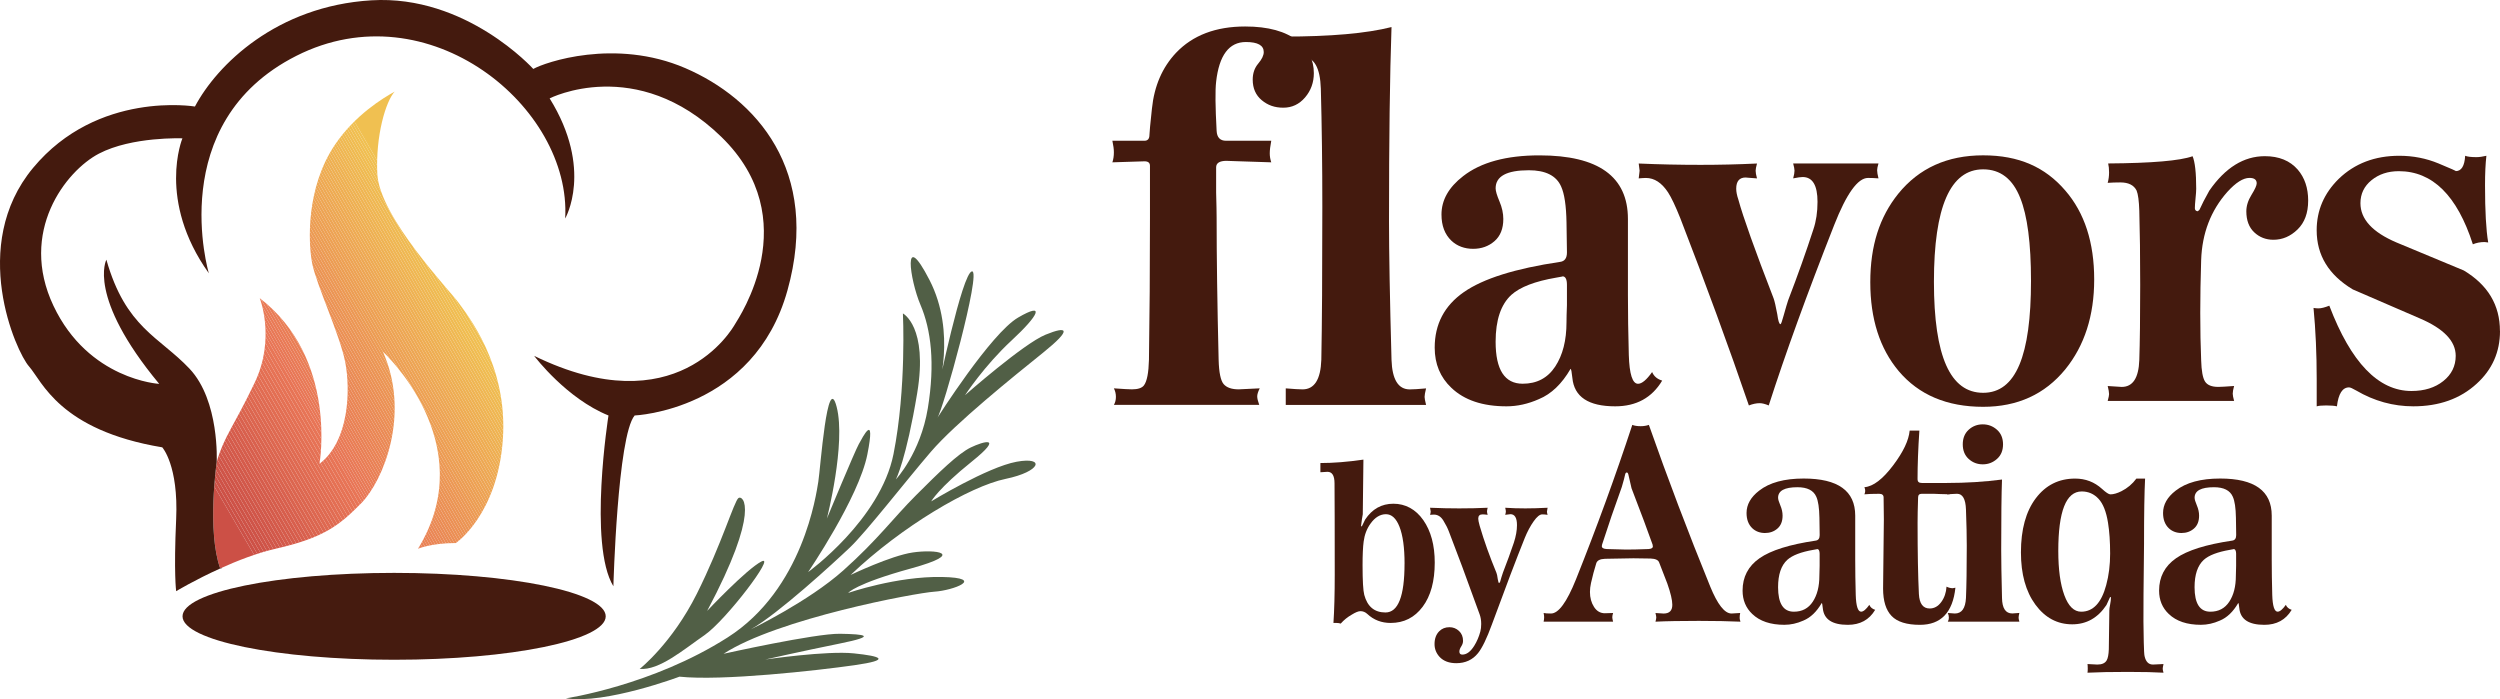 <?xml version="1.0" encoding="UTF-8"?>
<svg id="Layer_2" data-name="Layer 2" xmlns="http://www.w3.org/2000/svg" xmlns:xlink="http://www.w3.org/1999/xlink" viewBox="0 0 969.18 271.07">
  <defs>
    <style>
      .cls-1 {
        fill: none;
      }

      .cls-2 {
        fill: #eeb152;
      }

      .cls-3 {
        fill: #eb8f54;
      }

      .cls-4 {
        fill: #ea8355;
      }

      .cls-5 {
        fill: #f0bf51;
      }

      .cls-6 {
        fill: #e67255;
      }

      .cls-7 {
        fill: #ea8a55;
      }

      .cls-8 {
        fill: #eda653;
      }

      .cls-9 {
        fill: #db644e;
      }

      .cls-10 {
        fill: #eda453;
      }

      .cls-11 {
        fill: #ea8755;
      }

      .cls-12 {
        fill: #d65d4c;
      }

      .cls-13 {
        fill: #eda053;
      }

      .cls-14 {
        fill: #ec9854;
      }

      .cls-15 {
        fill: #efb652;
      }

      .cls-16 {
        fill: #d3594a;
      }

      .cls-17 {
        fill: #ec9e53;
      }

      .cls-18 {
        fill: #df6a51;
      }

      .cls-19 {
        fill: #d15649;
      }

      .cls-20 {
        fill: #e87656;
      }

      .cls-21 {
        fill: #efb852;
      }

      .cls-22 {
        fill: #eda753;
      }

      .cls-23 {
        fill: #d55b4b;
      }

      .cls-24 {
        fill: #e87756;
      }

      .cls-25 {
        fill: #e97e55;
      }

      .cls-26 {
        fill: #efb452;
      }

      .cls-27 {
        fill: #eda153;
      }

      .cls-28 {
        fill: #ec9f53;
      }

      .cls-29 {
        fill: #f0c051;
      }

      .cls-30 {
        fill: #eda253;
      }

      .cls-31 {
        fill: #eeb252;
      }

      .cls-32 {
        fill: #ea8c54;
      }

      .cls-33 {
        fill: #e98255;
      }

      .cls-34 {
        fill: #e36f53;
      }

      .cls-35 {
        fill: #eeaf52;
      }

      .cls-36 {
        fill: #ec9954;
      }

      .cls-37 {
        fill: #441a0e;
      }

      .cls-38 {
        fill: #e16c52;
      }

      .cls-39 {
        fill: #eda853;
      }

      .cls-40 {
        fill: #d8604d;
      }

      .cls-41 {
        fill: #eeab52;
      }

      .cls-42 {
        fill: #ea8b55;
      }

      .cls-43 {
        fill: #eeb052;
      }

      .cls-44 {
        fill: #e98055;
      }

      .cls-45 {
        fill: #dc654f;
      }

      .cls-46 {
        fill: #cc5046;
      }

      .cls-47 {
        fill: #eb9254;
      }

      .cls-48 {
        fill: #e87556;
      }

      .cls-49 {
        fill: #e67355;
      }

      .cls-50 {
        fill: #efbb51;
      }

      .cls-51 {
        fill: #f0be51;
      }

      .cls-52 {
        fill: #ec9754;
      }

      .cls-53 {
        fill: #cf5448;
      }

      .cls-54 {
        fill: #eb9554;
      }

      .cls-55 {
        fill: #e26d52;
      }

      .cls-56 {
        fill: #ea8955;
      }

      .cls-57 {
        fill: #d15749;
      }

      .cls-58 {
        fill: #d05548;
      }

      .cls-59 {
        fill: #e97b56;
      }

      .cls-60 {
        fill: #efb352;
      }

      .cls-61 {
        fill: #d9614e;
      }

      .cls-62 {
        fill: #ea8655;
      }

      .cls-63 {
        fill: #dd6750;
      }

      .cls-64 {
        fill: #eea953;
      }

      .cls-65 {
        fill: #ea8555;
      }

      .cls-66 {
        fill: #d45a4a;
      }

      .cls-67 {
        fill: #eeae52;
      }

      .cls-68 {
        fill: #f0bc51;
      }

      .cls-69 {
        fill: #515f46;
      }

      .cls-70 {
        fill: #d75e4c;
      }

      .cls-71 {
        fill: #e97a56;
      }

      .cls-72 {
        fill: #ec9c53;
      }

      .cls-73 {
        fill: #efb552;
      }

      .cls-74 {
        fill: #f0bd51;
      }

      .cls-75 {
        fill: #ec9b53;
      }

      .cls-76 {
        fill: #ec9d53;
      }

      .cls-77 {
        fill: #e97f55;
      }

      .cls-78 {
        fill: #e36e53;
      }

      .cls-79 {
        fill: #dc664f;
      }

      .cls-80 {
        fill: #e57154;
      }

      .cls-81 {
        fill: #efba51;
      }

      .cls-82 {
        fill: #efb951;
      }

      .cls-83 {
        fill: #eead52;
      }

      .cls-84 {
        fill: #eb8e54;
      }

      .cls-85 {
        fill: #df6951;
      }

      .cls-86 {
        fill: #eb9354;
      }

      .cls-87 {
        fill: #e47054;
      }

      .cls-88 {
        fill: #eb9054;
      }

      .cls-89 {
        fill: #451b0f;
      }

      .cls-90 {
        fill: #e97c56;
      }

      .cls-91 {
        fill: #eb9154;
      }

      .cls-92 {
        fill: #e06b52;
      }

      .cls-93 {
        fill: #e77456;
      }

      .cls-94 {
        fill: #d2584a;
      }

      .cls-95 {
        fill: #da634e;
      }

      .cls-96 {
        fill: #eb9454;
      }

      .cls-97 {
        fill: #ce5347;
      }

      .cls-98 {
        fill: #ce5247;
      }

      .cls-99 {
        fill: #d55c4b;
      }

      .cls-100 {
        fill: #eda353;
      }

      .cls-101 {
        fill: #e87856;
      }

      .cls-102 {
        fill: #ea8855;
      }

      .cls-103 {
        fill: #ea8455;
      }

      .cls-104 {
        fill: #de6850;
      }

      .cls-105 {
        fill: #efb752;
      }

      .cls-106 {
        fill: #cd5146;
      }

      .cls-107 {
        fill: #e98155;
      }

      .cls-108 {
        fill: #eb8d54;
      }

      .cls-109 {
        clip-path: url(#clippath);
      }

      .cls-110 {
        fill: #eda553;
      }

      .cls-111 {
        fill: #d85f4d;
      }

      .cls-112 {
        fill: #ec9654;
      }

      .cls-113 {
        fill: #eeaa52;
      }

      .cls-114 {
        fill: #e97d55;
      }

      .cls-115 {
        fill: #e87956;
      }

      .cls-116 {
        fill: #eeac52;
      }
    </style>
    <clipPath id="clippath">
      <path class="cls-1" d="M194.93,170.5c-2.12,29.2-18.21,40.02-18.21,40.02-9.26,0-14.36,2.08-14.67,2.21,25.11-40.92-13.61-76.39-13.61-76.39,10.72,24.04.32,49.85-8.44,58.79-8.77,8.93-15,13.46-33.06,17.58-7.29,1.66-14.98,4.67-21.57,7.66-5.19-14.49-1.36-41.32-1.36-41.32,2.94-10.04,6.54-13.56,14.73-30.71,8.18-17.15,1.95-32.75,1.95-32.75,30.41,23.39,23.16,64.22,23.16,64.22,11.65-8.88,12.02-28.85,9.99-39.39-2.04-10.55-11.24-30.17-12.82-38.32-1.58-8.15-2.37-29.2,8.68-45.77,7.86-11.78,18.91-18.37,23.31-20.82-3.48,3.79-7.43,17.12-6.74,31.87.79,16.83,28.56,45.77,31.52,50,2.96,4.23,19.26,23.92,17.14,53.12Z"/>
    </clipPath>
  </defs>
  <g id="Layer_0_Image" data-name="Layer 0 Image">
    <g>
      <g>
        <g class="cls-109">
          <polygon class="cls-46" points="80.18 183.6 101.6 220.37 80.18 220.37 80.18 183.6"/>
          <polygon class="cls-46" points="80.18 181.11 103.06 220.37 101.6 220.37 80.18 183.6 80.18 181.11"/>
          <polygon class="cls-106" points="80.18 178.62 104.51 220.37 103.06 220.37 80.18 181.11 80.18 178.62"/>
          <polygon class="cls-98" points="80.18 176.13 105.96 220.37 104.51 220.37 80.18 178.62 80.18 176.13"/>
          <polygon class="cls-97" points="80.18 173.64 107.41 220.37 105.96 220.37 80.18 176.13 80.18 173.64"/>
          <polygon class="cls-53" points="80.18 171.14 108.86 220.37 107.41 220.37 80.18 173.64 80.18 171.14"/>
          <polygon class="cls-58" points="80.18 168.65 110.31 220.37 108.86 220.37 80.18 171.14 80.18 168.65"/>
          <polygon class="cls-19" points="80.18 166.16 111.77 220.37 110.31 220.37 80.18 168.65 80.18 166.16"/>
          <polygon class="cls-57" points="80.18 163.67 113.22 220.37 111.77 220.37 80.18 166.16 80.18 163.67"/>
          <polygon class="cls-94" points="80.18 161.18 114.67 220.37 113.22 220.37 80.18 163.67 80.18 161.18"/>
          <polygon class="cls-16" points="80.18 158.69 116.12 220.37 114.67 220.37 80.18 161.18 80.18 158.69"/>
          <polygon class="cls-66" points="80.18 156.19 117.57 220.37 116.12 220.37 80.18 158.69 80.18 156.19"/>
          <polygon class="cls-23" points="80.18 153.7 119.03 220.37 117.57 220.37 80.18 156.19 80.18 153.7"/>
          <polygon class="cls-99" points="80.18 151.21 120.48 220.37 119.03 220.37 80.18 153.7 80.18 151.21"/>
          <polygon class="cls-12" points="80.18 148.72 121.93 220.37 120.48 220.37 80.18 151.21 80.18 148.72"/>
          <polygon class="cls-70" points="80.18 146.23 123.38 220.37 121.93 220.37 80.18 148.72 80.18 146.23"/>
          <polygon class="cls-111" points="80.18 143.73 124.83 220.37 123.38 220.37 80.18 146.23 80.18 143.73"/>
          <polygon class="cls-40" points="80.18 141.24 126.28 220.37 124.83 220.37 80.18 143.73 80.18 141.24"/>
          <polygon class="cls-61" points="80.18 138.75 127.74 220.37 126.28 220.37 80.18 141.24 80.18 138.75"/>
          <polygon class="cls-95" points="80.18 136.26 129.19 220.37 127.74 220.37 80.18 138.75 80.18 136.26"/>
          <polygon class="cls-9" points="80.18 133.77 130.64 220.37 129.19 220.37 80.18 136.26 80.18 133.77"/>
          <polygon class="cls-45" points="80.18 131.27 132.09 220.37 130.64 220.37 80.18 133.77 80.18 131.27"/>
          <polygon class="cls-79" points="80.18 128.78 133.54 220.37 132.09 220.37 80.18 131.27 80.18 128.78"/>
          <polygon class="cls-63" points="80.18 126.29 134.99 220.37 133.54 220.37 80.18 128.78 80.18 126.29"/>
          <polygon class="cls-104" points="80.18 123.8 136.45 220.37 134.99 220.37 80.18 126.29 80.18 123.8"/>
          <polygon class="cls-85" points="80.18 121.31 137.9 220.37 136.45 220.37 80.18 123.8 80.18 121.31"/>
          <polygon class="cls-18" points="80.18 118.82 139.35 220.37 137.9 220.37 80.18 121.31 80.18 118.82"/>
          <polygon class="cls-92" points="80.18 116.32 140.8 220.37 139.35 220.37 80.18 118.82 80.18 116.32"/>
          <polygon class="cls-38" points="80.18 113.83 142.25 220.37 140.8 220.37 80.18 116.32 80.18 113.83"/>
          <polygon class="cls-55" points="80.18 111.34 143.7 220.37 142.25 220.37 80.18 113.83 80.18 111.34"/>
          <polygon class="cls-78" points="80.18 108.85 145.16 220.37 143.7 220.37 80.18 111.34 80.18 108.85"/>
          <polygon class="cls-34" points="80.18 106.36 146.61 220.37 145.16 220.37 80.18 108.85 80.18 106.36"/>
          <polygon class="cls-87" points="80.18 103.86 148.06 220.37 146.61 220.37 80.18 106.36 80.18 103.86"/>
          <polygon class="cls-80" points="80.18 101.37 149.51 220.37 148.06 220.37 80.18 103.86 80.18 101.37"/>
          <polygon class="cls-6" points="80.18 98.88 150.96 220.37 149.51 220.37 80.18 101.37 80.18 98.88"/>
          <polygon class="cls-49" points="80.18 96.39 152.42 220.37 150.96 220.37 80.18 98.88 80.18 96.39"/>
          <polygon class="cls-93" points="80.18 93.9 153.87 220.37 152.42 220.37 80.18 96.39 80.18 93.9"/>
          <polygon class="cls-48" points="80.18 91.4 155.32 220.37 153.87 220.37 80.18 93.9 80.18 91.4"/>
          <polygon class="cls-48" points="80.18 89.5 156.43 220.37 155.32 220.37 80.18 91.4 80.18 89.5"/>
          <polygon class="cls-20" points="80.18 87.6 157.53 220.37 156.43 220.37 80.18 89.5 80.18 87.6"/>
          <polygon class="cls-24" points="80.18 85.7 158.64 220.37 157.53 220.37 80.18 87.6 80.18 85.7"/>
          <polygon class="cls-101" points="80.18 83.8 159.75 220.37 158.64 220.37 80.18 85.7 80.18 83.8"/>
          <polygon class="cls-115" points="80.18 81.9 160.85 220.37 159.75 220.37 80.18 83.8 80.18 81.9"/>
          <polygon class="cls-71" points="80.18 80 161.96 220.37 160.85 220.37 80.18 81.9 80.18 80"/>
          <polygon class="cls-59" points="80.18 78.11 163.07 220.37 161.96 220.37 80.18 80 80.18 78.11"/>
          <polygon class="cls-90" points="80.18 76.21 164.08 220.2 163.79 220.37 163.07 220.37 80.18 78.11 80.18 76.21"/>
          <polygon class="cls-114" points="80.18 75.51 80.71 75.21 164.9 219.72 164.08 220.2 80.18 76.21 80.18 75.51"/>
          <rect class="cls-25" x="122.74" y="63.6" width=".96" height="167.25" transform="translate(-57.36 82.04) rotate(-30.22)"/>
          <rect class="cls-77" x="123.57" y="63.12" width=".96" height="167.25" transform="translate(-57.01 82.39) rotate(-30.22)"/>
          <rect class="cls-44" x="124.39" y="62.64" width=".96" height="167.25" transform="translate(-56.65 82.74) rotate(-30.22)"/>
          <rect class="cls-107" x="125.22" y="62.15" width=".96" height="167.25" transform="translate(-56.3 83.09) rotate(-30.22)"/>
          <rect class="cls-33" x="126.05" y="61.67" width=".96" height="167.25" transform="translate(-55.94 83.44) rotate(-30.22)"/>
          <rect class="cls-4" x="126.87" y="61.19" width=".96" height="167.25" transform="translate(-55.59 83.79) rotate(-30.22)"/>
          <rect class="cls-103" x="127.7" y="60.71" width=".96" height="167.25" transform="translate(-55.23 84.15) rotate(-30.22)"/>
          <rect class="cls-65" x="128.53" y="60.23" width=".96" height="167.25" transform="translate(-54.88 84.5) rotate(-30.22)"/>
          <rect class="cls-62" x="129.35" y="59.75" width=".96" height="167.25" transform="translate(-54.52 84.85) rotate(-30.22)"/>
          <rect class="cls-11" x="130.18" y="59.27" width=".96" height="167.25" transform="translate(-54.17 85.2) rotate(-30.22)"/>
          <rect class="cls-102" x="131" y="58.78" width=".96" height="167.25" transform="translate(-53.81 85.55) rotate(-30.22)"/>
          <rect class="cls-56" x="131.83" y="58.3" width=".96" height="167.25" transform="translate(-53.46 85.9) rotate(-30.22)"/>
          <rect class="cls-7" x="132.66" y="57.82" width=".96" height="167.25" transform="translate(-53.1 86.25) rotate(-30.22)"/>
          <rect class="cls-42" x="133.48" y="57.34" width=".96" height="167.25" transform="translate(-52.75 86.6) rotate(-30.22)"/>
          <rect class="cls-32" x="134.31" y="56.86" width=".96" height="167.25" transform="translate(-52.4 86.95) rotate(-30.22)"/>
          <rect class="cls-108" x="135.14" y="56.38" width=".96" height="167.25" transform="translate(-52.04 87.3) rotate(-30.22)"/>
          <rect class="cls-84" x="135.96" y="55.9" width=".96" height="167.25" transform="translate(-51.69 87.65) rotate(-30.22)"/>
          <rect class="cls-3" x="136.79" y="55.41" width=".96" height="167.25" transform="translate(-51.33 88) rotate(-30.22)"/>
          <rect class="cls-88" x="137.62" y="54.93" width=".96" height="167.25" transform="translate(-50.98 88.35) rotate(-30.22)"/>
          <rect class="cls-91" x="138.44" y="54.45" width=".96" height="167.25" transform="translate(-50.62 88.7) rotate(-30.22)"/>
          <rect class="cls-47" x="139.27" y="53.97" width=".96" height="167.25" transform="translate(-50.27 89.05) rotate(-30.22)"/>
          <rect class="cls-86" x="140.1" y="53.49" width=".96" height="167.25" transform="translate(-49.91 89.4) rotate(-30.22)"/>
          <rect class="cls-96" x="140.92" y="53.01" width=".96" height="167.25" transform="translate(-49.56 89.75) rotate(-30.22)"/>
          <rect class="cls-54" x="141.75" y="52.53" width=".96" height="167.25" transform="translate(-49.2 90.1) rotate(-30.22)"/>
          <rect class="cls-112" x="142.57" y="52.04" width=".96" height="167.25" transform="translate(-48.85 90.46) rotate(-30.22)"/>
          <rect class="cls-52" x="143.4" y="51.56" width=".96" height="167.25" transform="translate(-48.49 90.81) rotate(-30.22)"/>
          <rect class="cls-14" x="144.23" y="51.08" width=".96" height="167.25" transform="translate(-48.14 91.16) rotate(-30.22)"/>
          <rect class="cls-36" x="145.05" y="50.6" width=".96" height="167.25" transform="translate(-47.78 91.51) rotate(-30.22)"/>
          <rect class="cls-75" x="145.88" y="50.12" width=".96" height="167.25" transform="translate(-47.43 91.86) rotate(-30.22)"/>
          <rect class="cls-72" x="146.71" y="49.64" width=".96" height="167.25" transform="translate(-47.07 92.21) rotate(-30.22)"/>
          <rect class="cls-76" x="147.53" y="49.16" width=".96" height="167.25" transform="translate(-46.72 92.56) rotate(-30.22)"/>
          <rect class="cls-17" x="148.36" y="48.67" width=".96" height="167.25" transform="translate(-46.37 92.91) rotate(-30.22)"/>
          <rect class="cls-28" x="149.19" y="48.19" width=".96" height="167.25" transform="translate(-46.01 93.26) rotate(-30.22)"/>
          <rect class="cls-13" x="150.01" y="47.71" width=".96" height="167.25" transform="translate(-45.66 93.61) rotate(-30.22)"/>
          <rect class="cls-27" x="150.84" y="47.23" width=".96" height="167.25" transform="translate(-45.3 93.96) rotate(-30.22)"/>
          <rect class="cls-30" x="151.66" y="46.75" width=".96" height="167.25" transform="translate(-44.95 94.31) rotate(-30.22)"/>
          <rect class="cls-100" x="152.49" y="46.27" width=".96" height="167.25" transform="translate(-44.59 94.66) rotate(-30.22)"/>
          <rect class="cls-10" x="153.32" y="45.78" width=".96" height="167.25" transform="translate(-44.24 95.01) rotate(-30.22)"/>
          <polygon class="cls-110" points="112.11 56.91 112.94 56.43 197.05 200.81 197.05 200.99 196.31 201.43 112.11 56.91"/>
          <polygon class="cls-8" points="112.94 56.43 113.76 55.95 197.05 198.91 197.05 200.81 112.94 56.43"/>
          <polygon class="cls-22" points="113.76 55.95 114.59 55.47 197.05 197.01 197.05 198.91 113.76 55.95"/>
          <polygon class="cls-39" points="114.59 55.47 115.42 54.99 197.05 195.11 197.05 197.01 114.59 55.47"/>
          <polygon class="cls-64" points="115.42 54.99 116.24 54.51 197.05 193.21 197.05 195.11 115.42 54.99"/>
          <polygon class="cls-113" points="116.24 54.51 117.07 54.02 197.05 191.31 197.05 193.21 116.24 54.51"/>
          <polygon class="cls-41" points="117.07 54.02 117.9 53.54 197.05 189.41 197.05 191.31 117.07 54.02"/>
          <polygon class="cls-116" points="117.9 53.54 118.72 53.06 197.05 187.51 197.05 189.41 117.9 53.54"/>
          <polygon class="cls-83" points="118.72 53.06 119.55 52.58 197.05 185.61 197.05 187.51 118.72 53.06"/>
          <polygon class="cls-67" points="119.55 52.58 120.38 52.1 197.05 183.71 197.05 185.61 119.55 52.58"/>
          <polygon class="cls-35" points="120.38 52.1 121.2 51.62 197.05 181.81 197.05 183.71 120.38 52.1"/>
          <polygon class="cls-43" points="121.2 51.62 122.03 51.14 197.05 179.91 197.05 181.81 121.2 51.62"/>
          <polygon class="cls-2" points="122.03 51.14 122.86 50.65 197.05 178.01 197.05 179.91 122.03 51.14"/>
          <polygon class="cls-31" points="122.86 50.65 123.68 50.17 197.05 176.11 197.05 178.01 122.86 50.65"/>
          <polygon class="cls-60" points="123.68 50.17 124.51 49.69 197.05 174.21 197.05 176.11 123.68 50.17"/>
          <polygon class="cls-26" points="124.51 49.69 125.33 49.21 197.05 172.31 197.05 174.21 124.51 49.69"/>
          <polygon class="cls-73" points="125.33 49.21 126.16 48.73 197.05 170.41 197.05 172.31 125.33 49.21"/>
          <polygon class="cls-15" points="126.16 48.73 126.99 48.25 197.05 168.51 197.05 170.41 126.16 48.73"/>
          <polygon class="cls-105" points="126.99 48.25 127.81 47.76 197.05 166.61 197.05 168.51 126.99 48.25"/>
          <polygon class="cls-21" points="127.81 47.76 128.64 47.28 197.05 164.71 197.05 166.61 127.81 47.76"/>
          <polygon class="cls-82" points="128.64 47.28 129.47 46.8 197.05 162.81 197.05 164.71 128.64 47.28"/>
          <polygon class="cls-81" points="129.47 46.8 130.29 46.32 197.05 160.91 197.05 162.81 129.47 46.8"/>
          <polygon class="cls-50" points="130.29 46.32 131.12 45.84 197.05 159.01 197.05 160.91 130.29 46.32"/>
          <polygon class="cls-68" points="131.12 45.84 131.95 45.36 197.05 157.11 197.05 159.01 131.12 45.84"/>
          <polygon class="cls-74" points="131.95 45.36 132.77 44.88 197.05 155.21 197.05 157.11 131.95 45.36"/>
          <polygon class="cls-51" points="132.77 44.88 133.6 44.39 197.05 153.31 197.05 155.21 132.77 44.88"/>
          <polygon class="cls-5" points="133.6 44.39 134.42 43.91 197.05 151.41 197.05 153.31 133.6 44.39"/>
          <polygon class="cls-29" points="134.42 43.91 135.25 43.43 197.05 149.51 197.05 151.41 134.42 43.91"/>
          <polygon class="cls-29" points="135.25 43.43 148.85 35.51 197.05 35.51 197.05 149.51 135.25 43.43"/>
        </g>
        <polygon points="85.02 220.73 85.35 220.39 84.88 220.39 85.36 220.39 85.73 220.02 85.88 220.39 85.38 220.39 85.02 220.73"/>
        <g>
          <path class="cls-69" d="M247.98,259.33s12.53-9.88,22.17-29.16c9.64-19.28,14.46-35.91,16.15-37.11,1.69-1.2,8.75,4.49-12.16,43.77,0,0,15.21-16.16,21.07-19.17,5.86-3.01-13.78,22.81-22.02,28.51s-17.62,13.79-25.21,13.15Z"/>
          <path class="cls-69" d="M219.33,270.73s33.43-4.91,62.73-23.6c29.31-18.69,34.38-55.6,35.17-60.36.79-4.75,3.49-43.25,7.13-28.99,3.64,14.26-3.8,43.25-3.8,43.25,0,0,10.77-25.98,12.36-28.83,1.58-2.85,6.65-12.83,3.33,3.96s-22.97,45.62-22.97,45.62c0,0,28.04-20.28,33.11-45.78,5.07-25.5,3.64-54.49,3.64-54.49,0,0,9.82,5.07,5.54,30.89s-8.24,33.43-8.24,33.43c0,0,9.5-10.14,12.36-27.56,2.85-17.43,1.27-30.42-2.85-40.08s-7.13-30.26,3.49-9.66c10.61,20.59,3.17,43.09,3.17,43.09,0,0,9.5-45.94,13.31-46.42s-11.25,54.02-13.47,56.87c0,0,20.75-32.79,31.37-38.97,10.61-6.18,8.08-.95-2.53,8.87-10.61,9.82-18.06,21.23-18.06,21.23,0,0,22.65-19.96,31.21-23.45,8.55-3.49,10.46-2.22-.95,6.97-11.41,9.19-33.9,27.25-43.56,38.49-9.66,11.25-25.03,31.05-31.37,37.07-6.34,6.02-27.72,25.66-38.34,31.68,0,0,22.34-10.77,35.8-22.81,13.47-12.04,19.33-20.28,28.2-29.15,8.87-8.87,16.32-16.16,21.23-18.53s13.15-4.75.32,5.54c-12.83,10.3-15.68,15.37-15.68,15.37,0,0,21.86-13.31,33.11-15.37,11.25-2.06,9.5,3.8-4.28,6.65-13.78,2.85-40.24,18.38-60.04,37.23,0,0,15.52-7.45,24.08-8.71,8.55-1.27,21.23.16-.63,6.18-21.86,6.02-24.4,9.5-24.4,9.5,0,0,18.85-6.5,36.28-6.18,17.43.32,4.44,5.23-2.85,5.7-7.29.48-60.83,10.46-81.74,24.08,0,0,35.49-7.92,45.15-7.76,9.66.16,14.73.79-.16,3.8-14.89,3.01-28.83,6.18-28.83,6.18,0,0,23.76-3.49,34.38-2.38s14.57,2.53.16,4.59c-14.42,2.06-51.33,6.18-67.8,4.44,0,0-28.67,10.77-44.04,8.4Z"/>
        </g>
        <g>
          <path class="cls-37" d="M305.27,112.59c-12.99,46.57-59.24,48.48-59.24,48.48-6.66,7.92-8.24,66.21-8.24,66.21-9.82-16.16-1.9-66.21-1.9-66.21-16.22-6.56-28.44-22.62-28.82-23.12,55.12,26.92,76.66-10.15,77.93-12.37,1.27-2.22,27.56-40.55-5.39-72.55-32.95-32-66.53-14.89-66.53-14.89,17.11,27.56,6.02,46.57,6.02,46.57,2.53-43.09-52.91-89.03-104.24-63.05-51.33,25.98-33.9,84.28-33.9,84.28-20.22-28.33-10.24-52.31-10.24-52.31,0,0-19.54-.77-32.37,5.93-12.83,6.71-31.22,30.27-17.62,59,13.6,28.73,40.99,30.26,40.99,30.26-28.16-33.9-20.48-48.14-20.48-48.14,7.51,26.45,20.52,29.84,32.23,42.25,11.71,12.42,10.54,36.12,10.54,36.12,0,0-3.83,26.83,1.36,41.32-9.75,4.41-17.08,8.81-17.08,8.81,0,0-.96-6.97,0-27.88.95-20.91-5.39-27.88-5.39-27.88-39.92-6.65-46.58-25.66-51.64-31.36-5.07-5.71-23.45-46.9,1.58-76.99,25.03-30.1,62.73-23.77,62.73-23.77C84.13,25.14,107.26,2.33,144.01.12c36.75-2.22,62.73,26.61,62.73,26.61,4.44-2.54,31.68-12.04,58.93-.32,27.25,11.73,52.59,39.61,39.6,86.18Z"/>
          <ellipse class="cls-89" cx="152.79" cy="238.93" rx="82.03" ry="16.84"/>
        </g>
      </g>
      <g>
        <path class="cls-37" d="M644.38,147.55c-3.97,6.65-10.04,9.97-18.2,9.97-10.39,0-15.92-3.67-16.62-11.02-.24-2.33-.47-3.5-.7-3.5-3.38,5.83-7.47,9.74-12.25,11.72-4.2,1.87-8.4,2.8-12.6,2.8-9.22,0-16.34-2.39-21.35-7.17-4.32-4.08-6.47-9.27-6.47-15.58,0-9.1,3.76-16.27,11.29-21.52,7.53-5.25,19.98-9.16,37.36-11.73,1.75-.23,2.62-1.46,2.62-3.67,0-1.98-.06-5.83-.17-11.55-.11-6.53-.81-11.2-2.09-14-1.85-4.2-6.03-6.3-12.52-6.3-8.58,0-12.87,2.33-12.87,7,0,1.05.5,2.74,1.49,5.08.99,2.33,1.49,4.61,1.49,6.82,0,3.74-1.14,6.59-3.41,8.58-2.28,1.99-5.05,2.98-8.31,2.98s-6.19-1.05-8.4-3.15c-2.57-2.45-3.85-5.83-3.85-10.15,0-5.6,2.8-10.56,8.4-14.88,6.88-5.36,16.74-8.05,29.58-8.05,22.87,0,34.3,8.23,34.3,24.67v29.4c0,7.24.11,14.99.34,23.28.22,7.47,1.42,11.2,3.58,11.2,1.48,0,3.3-1.51,5.46-4.55.68,1.64,1.99,2.74,3.92,3.33ZM607.46,110.45c0-2.21-.58-3.33-1.75-3.33.46,0-.35.17-2.45.52-8.17,1.4-13.94,3.62-17.33,6.65-4.08,3.74-6.12,9.8-6.12,18.2,0,10.85,3.5,16.27,10.5,16.27,5.48,0,9.68-2.21,12.6-6.65,2.92-4.43,4.38-10.15,4.38-17.15,0-1.63.06-3.85.17-6.65v-7.88Z"/>
        <path class="cls-37" d="M728.21,69.15c-1.4-.11-2.74-.17-4.02-.17-3.97,0-8.34,6.08-13.12,18.24-10.5,26.66-18.96,49.98-25.38,69.96-1.4-.58-2.57-.88-3.5-.88-1.28,0-2.68.29-4.2.88-7.7-22.51-16.57-46.72-26.6-72.62-1.87-4.67-3.44-7.99-4.73-9.97-2.45-3.73-5.31-5.6-8.58-5.6-.7,0-1.63.06-2.8.17.23-1.75.35-2.74.35-2.97,0-.12-.12-1.05-.35-2.8,7.93.35,15.92.52,23.98.52,7.23,0,14.52-.17,21.88-.52-.35,1.29-.53,2.22-.53,2.8,0,.7.17,1.69.53,2.97-3.15-.23-4.61-.35-4.38-.35-2.45,0-3.68,1.45-3.68,4.35,0,1.16.27,2.56.82,4.18,1.85,6.78,6.41,19.57,13.69,38.37.35.94.82,2.97,1.41,6.12.35,2.57.76,3.85,1.23,3.85.23,0,.64-1.11,1.23-3.33.82-2.92,1.4-4.9,1.76-5.95,3.72-9.68,6.98-18.85,9.78-27.48,1.07-3.15,1.6-6.71,1.6-10.67,0-6.42-1.92-9.62-5.77-9.62-.7,0-1.92.17-3.67.52.35-1.28.52-2.27.52-2.97,0-.58-.17-1.51-.52-2.8h33.07c-.35,1.17-.52,2.04-.52,2.62,0,.7.17,1.75.52,3.15Z"/>
        <path class="cls-37" d="M811.86,108.35c0,14-3.73,25.61-11.2,34.83-7.93,9.69-18.55,14.53-31.85,14.53-14,0-24.91-4.61-32.72-13.83-7.35-8.75-11.03-20.24-11.03-34.48s3.62-25.31,10.85-34.3c8.05-9.92,19.02-14.88,32.9-14.88s24.03,4.55,31.85,13.65c7.47,8.63,11.2,20.12,11.2,34.47ZM787.36,108.88c0-14.58-1.4-25.32-4.2-32.2-2.92-7.35-7.7-11.03-14.35-11.03-12.72,0-19.08,14.53-19.08,43.58s6.36,43.05,19.08,43.05,18.55-14.46,18.55-43.4Z"/>
        <path class="cls-37" d="M894.81,77.81c0,4.76-1.37,8.47-4.11,11.14-2.74,2.67-5.86,4-9.36,4-2.92,0-5.4-.96-7.44-2.89-2.04-1.92-3.06-4.64-3.06-8.14,0-2.1.67-4.23,2.01-6.39,1.34-2.16,2.01-3.64,2.01-4.46,0-1.4-.94-2.1-2.8-2.1-2.45,0-5.31,1.81-8.58,5.42-6.42,7.24-9.8,16.04-10.15,26.43-.23,7.35-.35,14.17-.35,20.47,0,6.65.12,12.78.35,18.38.12,4.08.61,6.83,1.49,8.22.88,1.4,2.59,2.1,5.16,2.1.93,0,2.97-.12,6.12-.35-.35,1.29-.53,2.28-.53,2.98,0,.58.18,1.52.53,2.8h-49c.35-1.28.53-2.16.53-2.62,0-.7-.18-1.75-.53-3.15l5.42.35c4.32,0,6.59-3.47,6.83-10.41.23-6.94.35-16.65.35-29.14,0-11.08-.12-20.65-.35-28.7-.12-3.85-.47-6.48-1.05-7.88-1.05-2.1-3.15-3.15-6.3-3.15-1.87,0-3.5.06-4.9.17.35-1.28.53-2.62.53-4.02s-.12-2.57-.35-3.5c16.92-.12,27.83-1.05,32.73-2.8.93,2.22,1.4,6.42,1.4,12.6,0,.82-.09,2.07-.26,3.76-.17,1.69-.26,2.95-.26,3.76,0,.7.35,1.11,1.05,1.22.46-.23.76-.52.88-.87.7-1.62,1.92-3.99,3.67-7.12,6.18-8.91,13.36-13.37,21.53-13.37,5.48,0,9.74,1.74,12.77,5.22,2.68,3.13,4.03,7.14,4.03,12.01Z"/>
        <path class="cls-37" d="M969.18,128.3c0,8.17-3.02,14.99-9.06,20.47-6.38,5.84-14.57,8.75-24.55,8.75-7.78,0-15.15-2.04-22.12-6.12-1.39-.81-2.32-1.22-2.79-1.22-2.55,0-4.12,2.45-4.7,7.35-.93-.23-2.32-.35-4.18-.35-1.74,0-2.96.12-3.66.35v-10.6c0-9.77-.41-18.96-1.23-27.55.7.12,1.34.17,1.92.17,1.05,0,2.45-.35,4.2-1.05,8.4,22.05,19.01,33.08,31.85,33.08,5.01,0,9.13-1.28,12.34-3.85,3.21-2.56,4.81-5.83,4.81-9.8,0-5.71-4.67-10.56-14-14.53-8.63-3.73-17.27-7.46-25.9-11.2-9.34-5.6-14-13.24-14-22.93,0-7.7,2.86-14.35,8.57-19.95,6.18-5.95,14-8.93,23.45-8.93,5.37,0,10.44.99,15.23,2.98,4.78,1.99,7,2.97,6.65,2.97,2.21,0,3.44-1.98,3.67-5.95.82.35,2.28.53,4.38.53,1.05,0,2.33-.17,3.85-.53-.35,3.04-.53,6.83-.53,11.38,0,10.04.41,17.44,1.23,22.23-.7-.12-1.17-.17-1.4-.17-1.63,0-3.15.29-4.55.88-6.07-18.9-15.64-28.35-28.7-28.35-4.2,0-7.73,1.17-10.59,3.5-2.86,2.33-4.29,5.31-4.29,8.92,0,6.19,4.67,11.26,14,15.23,8.63,3.62,17.33,7.24,26.08,10.85,9.33,5.6,14,13.42,14,23.45Z"/>
        <path class="cls-37" d="M509.34,28.35c0,3.63-1.14,6.77-3.4,9.42-2.27,2.66-5.08,3.98-8.45,3.98s-6.02-.97-8.35-2.91c-2.33-1.94-3.5-4.6-3.5-7.97,0-2.46.71-4.53,2.14-6.22,1.42-1.68,2.14-3.17,2.14-4.47,0-2.59-2.31-3.89-6.92-3.89-6.54,0-10.38,5.13-11.54,15.39-.39,3.33-.32,9.68.19,19.04.13,2.57,1.35,3.85,3.66,3.85h17.52c-.39,2.07-.58,3.69-.58,4.86s.19,2.33.58,3.5c-12.18-.39-17.94-.58-17.29-.58-2.72,0-4.08.84-4.08,2.53v9.71c.13,4.66.19,7.9.19,9.71,0,15.28.26,33.68.78,55.18.13,4.92.78,8.06,1.94,9.42,1.17,1.36,3.11,2.04,5.83,2.04.52,0,3.24-.13,8.16-.39-.65,1.3-.97,2.33-.97,3.11s.26,1.88.78,3.3h-56.34c.52-.9.78-1.94.78-3.11s-.26-2.26-.78-3.3c3.62.26,5.96.39,6.99.39,2.33,0,3.89-.52,4.66-1.55,1.17-1.55,1.81-4.86,1.94-9.91.26-16.84.39-35.23.39-55.18v-20.01c0-1.17-.7-1.75-2.11-1.75-.51,0-4.67.13-12.46.39.39-1.17.58-2.46.58-3.89,0-1.17-.19-2.65-.58-4.47h12.43c1.29,0,1.94-.77,1.94-2.31,0-.77.32-4.17.97-10.21.9-8.73,4.01-15.92,9.33-21.57,6.48-6.81,15.41-10.21,26.81-10.21,8.94,0,15.74,1.88,20.4,5.63,4.14,3.24,6.22,7.38,6.22,12.43Z"/>
        <path class="cls-37" d="M552.85,156.97h-54.4v-6.41c3.15.26,5.32.39,6.5.39,4.6,0,7.03-3.82,7.29-11.46.26-13.47.39-33.22.39-59.26,0-16.19-.19-31.47-.58-45.85-.26-8.16-2.59-12.24-6.99-12.24-1.3,0-3.76.13-7.38.39.52-1.17.78-2.59.78-4.27,0-.9-.26-2.26-.78-4.08,18.13,0,32.06-1.23,41.77-3.69-.65,18.65-.97,43.71-.97,75.19,0,12.05.32,29.99.97,53.82.25,7.64,2.62,11.46,7.08,11.46,1.28,0,3.38-.13,6.32-.39-.39,1.55-.58,2.66-.58,3.3,0,.52.19,1.55.58,3.11Z"/>
        <path class="cls-37" d="M556.21,218.09c0,7.25-1.56,12.96-4.69,17.14-3.13,4.18-7.26,6.27-12.41,6.27-3.54,0-6.56-1.16-9.05-3.49-.78-.72-1.66-1.08-2.66-1.08-.78,0-1.88.44-3.32,1.33-1.66.94-3.1,2.1-4.32,3.49-.5-.17-1.05-.25-1.66-.25h-1.16c.33-4.92.5-11.19.5-18.81,0-17.13-.03-28.9-.08-35.31,0-2.98-.91-4.47-2.74-4.47-.43,0-1.34.06-2.74.17v-3.57c5.04,0,10.6-.44,16.68-1.33l-.25,21.17c-.22,1.11-.44,2.6-.66,4.48l.25.33c.33-.72.77-1.63,1.33-2.74,2.71-4.09,6.36-6.14,10.96-6.14s8.62,2.12,11.58,6.35c2.96,4.23,4.44,9.73,4.44,16.48ZM544.51,218.51c0-6.2-.66-10.98-1.99-14.36-1.27-3.21-3.02-4.81-5.23-4.81s-4.26,1.22-5.98,3.65c-1.44,1.99-2.32,4.32-2.66,6.97-.28,2.1-.42,5.15-.42,9.13,0,6.03.22,9.88.66,11.54,1.22,4.54,3.96,6.81,8.22,6.81,4.92,0,7.39-6.31,7.39-18.92Z"/>
        <path class="cls-37" d="M599.95,199.58c-.78-.11-1.47-.17-2.08-.17-.94,0-2.05.9-3.32,2.7-1.27,1.8-2.41,3.92-3.4,6.35-3.32,8.25-7.58,19.45-12.78,33.62-1.98,5.42-3.78,9.13-5.38,11.12-2.09,2.6-4.91,3.9-8.43,3.9-2.76,0-4.91-.8-6.45-2.41-1.32-1.44-1.98-3.1-1.98-4.98,0-2.1.6-3.76,1.81-4.98,1.04-1.05,2.36-1.58,3.96-1.58,1.43,0,2.66.48,3.71,1.45,1.04.97,1.57,2.25,1.57,3.86,0,.72-.24,1.44-.71,2.16-.47.72-.71,1.38-.71,1.99,0,.77.38,1.16,1.15,1.16,1.64,0,3.18-1.13,4.6-3.4,1.04-1.66,1.83-3.51,2.38-5.56.22-.83.33-1.8.33-2.91,0-1.38-.2-2.6-.58-3.65-5.09-14.11-9.08-24.84-11.95-32.2-.5-1.33-1.22-2.75-2.16-4.27-.94-1.52-2.16-2.28-3.65-2.28-.5,0-1,.03-1.49.08.17-.5.25-.94.25-1.33,0-.17-.08-.64-.25-1.41,3.93.17,7.69.25,11.29.25,3.98,0,7.66-.08,11.04-.25-.17.72-.25,1.19-.25,1.41,0,.33.08.78.25,1.33-.83-.11-1.49-.17-1.99-.17-1.11,0-1.66.55-1.66,1.66,0,.5.18,1.42.55,2.75,1.7,5.82,3.88,11.91,6.52,18.28.17.38.34,1.21.51,2.47.17.99.34,1.48.51,1.48.17-.11.31-.3.42-.58.23-.89.59-2.08,1.1-3.57,1.51-3.87,2.91-7.7,4.2-11.52.81-2.49,1.21-4.76,1.21-6.81,0-2.83-.86-4.24-2.57-4.24.11,0-.55.08-1.99.25.17-.55.25-1,.25-1.33,0-.22-.08-.69-.25-1.41,2.43.17,5.03.25,7.8.25,2.49,0,5.37-.08,8.63-.25-.17.78-.25,1.27-.25,1.49,0,.33.08.75.25,1.25Z"/>
        <path class="cls-37" d="M674.73,241.01c-4.49-.2-9.86-.31-16.12-.31-7.07,0-12.68.1-16.83.31.2-.75.31-1.29.31-1.63s-.1-.92-.31-1.73c1.9.14,2.96.2,3.16.2,2.24,0,3.37-1.12,3.37-3.37,0-1.84-.65-4.59-1.94-8.26-1.09-2.72-2.14-5.44-3.16-8.16-.34-.95-1.43-1.46-3.26-1.53-2.18-.07-4.42-.1-6.73-.1-1.5,0-5.17.07-11.02.2-1.9.07-3.03.65-3.37,1.73-.75,2.38-1.43,4.93-2.04,7.65-.27,1.22-.41,2.38-.41,3.47,0,2.24.53,4.18,1.58,5.81,1.05,1.63,2.46,2.45,4.23,2.45-.2,0,.85-.03,3.16-.1-.2.68-.31,1.22-.31,1.63,0,.34.1.92.31,1.73h-26.93c.14-.61.2-1.19.2-1.73,0-.47-.07-1.02-.2-1.63.61.14,1.56.2,2.86.2,2.92,0,6.15-4.42,9.69-13.26,8.02-20.06,15.3-40.02,21.83-59.87.82.34,1.9.51,3.26.51,1.16,0,2.21-.17,3.16-.51,7.28,20.71,15.2,41.59,23.77,62.64,2.86,7,5.61,10.49,8.26,10.49.07,0,1.19-.07,3.37-.2-.14.61-.2,1.26-.2,1.94,0,.34.1.82.31,1.43ZM640.76,211.83c0-.27-.04-.51-.1-.71-1.77-5.03-4.49-12.31-8.16-21.83-.34-1.5-.75-3.26-1.22-5.3-.14-.54-.34-.82-.61-.82s-.48.2-.61.61c-.2,1.02-.65,2.69-1.33,5-2.72,7.48-5.27,14.93-7.65,22.34-.07.2-.1.41-.1.61,0,.68.65,1.06,1.94,1.12,4.69.14,7.21.2,7.55.2,2.18,0,5.03-.07,8.57-.2,1.16-.07,1.73-.41,1.73-1.02Z"/>
        <path class="cls-37" d="M726.95,236.42c-2.31,3.88-5.85,5.81-10.61,5.81-6.05,0-9.28-2.14-9.69-6.43-.14-1.36-.27-2.04-.41-2.04-1.97,3.4-4.35,5.68-7.14,6.83-2.45,1.09-4.9,1.63-7.34,1.63-5.37,0-9.52-1.39-12.44-4.18-2.52-2.38-3.77-5.41-3.77-9.08,0-5.3,2.19-9.49,6.58-12.55,4.39-3.06,11.64-5.34,21.78-6.83,1.02-.14,1.53-.85,1.53-2.14,0-1.16-.04-3.4-.1-6.73-.07-3.81-.47-6.53-1.22-8.16-1.08-2.45-3.51-3.67-7.3-3.67-5,0-7.5,1.36-7.5,4.08,0,.61.29,1.6.87,2.96.58,1.36.87,2.69.87,3.98,0,2.18-.66,3.84-1.99,5-1.33,1.16-2.94,1.73-4.84,1.73s-3.61-.61-4.9-1.84c-1.5-1.43-2.24-3.4-2.24-5.92,0-3.26,1.63-6.15,4.9-8.67,4.01-3.13,9.76-4.69,17.24-4.69,13.33,0,19.99,4.79,19.99,14.38v17.14c0,4.22.07,8.74.2,13.57.13,4.35.83,6.53,2.09,6.53.86,0,1.92-.88,3.18-2.65.4.95,1.16,1.6,2.29,1.94ZM705.43,214.79c0-1.29-.34-1.94-1.02-1.94.27,0-.2.1-1.43.31-4.76.82-8.13,2.11-10.1,3.88-2.38,2.18-3.57,5.71-3.57,10.61,0,6.32,2.04,9.49,6.12,9.49,3.2,0,5.64-1.29,7.34-3.88,1.7-2.58,2.55-5.92,2.55-10,0-.95.03-2.24.1-3.88v-4.59Z"/>
        <path class="cls-37" d="M758.06,227.85c-1.02,9.59-5.61,14.38-13.77,14.38-5.1,0-8.76-1.14-10.96-3.42-2.21-2.28-3.31-5.83-3.31-10.66,0-2.99.05-7.46.15-13.41.1-5.95.15-10.42.15-13.41,0-1.77-.04-4.59-.1-8.47,0-.95-.58-1.43-1.73-1.43-2.38,0-4.28.07-5.71.2.2-.47.31-.92.31-1.33,0-.47-.1-.95-.31-1.43,3.4-.27,7.14-3.13,11.22-8.57,3.88-5.17,5.98-9.62,6.32-13.36h3.77c-.48,7-.71,13.3-.71,18.88,0,.94.55,1.41,1.65,1.41h10.7c-.14.61-.2,1.43-.2,2.45,0,.68.1,1.33.31,1.94-1.22,0-2.52-.03-3.88-.1-1.36-.07-2.18-.1-2.45-.1h-4.49c-.95,0-1.43.48-1.43,1.43-.14,4.15-.2,7.45-.2,9.89,0,11.42.17,20.6.51,27.54.2,3.74,1.6,5.61,4.18,5.61,1.77,0,3.26-.83,4.49-2.5,1.22-1.67,1.9-3.66,2.04-5.97.82.41,1.63.61,2.45.61-.07,0,.27-.07,1.02-.2Z"/>
        <path class="cls-37" d="M782.85,241.01h-27.74c.27-.47.41-.99.41-1.53,0-.68-.14-1.29-.41-1.84,1.61.14,2.52.2,2.73.2,2.66,0,4.1-2,4.31-6.02.2-4.62.31-11.36.31-20.2,0-3.81-.1-8.5-.31-14.08-.14-4.08-1.29-6.12-3.47-6.12-.54,0-1.84.07-3.88.2.2-.68.31-1.46.31-2.35,0-.47-.1-1.16-.31-2.04,7.41,0,14.52-.44,21.32-1.33-.21,5.3-.31,14.42-.31,27.34,0,4.01.1,10.2.31,18.56.07,4.01,1.39,6.02,3.98,6.02.27,0,1.19-.07,2.75-.2-.2.82-.3,1.43-.3,1.84,0,.34.1.85.3,1.53ZM776.52,172.26c0,2.38-.78,4.27-2.35,5.66-1.57,1.39-3.4,2.09-5.51,2.09s-3.93-.7-5.46-2.09c-1.53-1.39-2.29-3.28-2.29-5.66s.77-4.27,2.29-5.66c1.53-1.39,3.35-2.09,5.46-2.09s3.94.7,5.51,2.09c1.56,1.39,2.35,3.28,2.35,5.66Z"/>
        <path class="cls-37" d="M838.74,260.79c-3.26-.2-7.85-.31-13.77-.31-6.53,0-11.76.1-15.71.31.07-.41.1-.95.1-1.63,0-.82-.04-1.39-.1-1.73,2,.14,3.27.2,3.82.2,1.79,0,2.99-.54,3.62-1.63.48-.82.75-2.24.83-4.28.04-3.94.11-8.98.2-15.1,0-.48.1-1.24.31-2.29.2-1.05.31-1.92.31-2.6,0-.2-.1-.31-.31-.31-.27.67-.75,1.72-1.43,3.13-3.33,4.99-7.75,7.48-13.26,7.48-5.78,0-10.54-2.54-14.28-7.63-3.74-5.09-5.61-11.84-5.61-20.26,0-8.89,1.92-15.88,5.76-20.97,3.84-5.09,8.92-7.64,15.25-7.64,4.01,0,7.48,1.33,10.4,3.98,1.56,1.43,2.65,2.14,3.26,2.14,1.22,0,2.65-.41,4.28-1.22,2.31-1.16,4.25-2.79,5.81-4.9h3.37c-.27,5.17-.41,13.67-.41,25.5,0,1.7-.07,8.2-.2,19.48-.07,7.75-.04,13.94.1,18.56.07,2.99.17,4.76.31,5.3.48,2.17,1.56,3.26,3.26,3.26.47,0,1.84-.07,4.08-.2-.2.88-.31,1.5-.31,1.84,0,.27.1.78.31,1.53ZM818.04,214.59c0-4.55-.27-8.53-.82-11.93-.68-4.28-1.9-7.38-3.67-9.28-1.77-1.9-3.94-2.86-6.53-2.86-6.05,0-9.08,7.69-9.08,23.05,0,7.21.78,12.94,2.35,17.19,1.56,4.25,3.74,6.38,6.53,6.38,4.62,0,7.85-3.43,9.69-10.3,1.02-3.74,1.53-7.82,1.53-12.24Z"/>
        <path class="cls-37" d="M888.42,236.42c-2.31,3.88-5.85,5.81-10.61,5.81-6.05,0-9.28-2.14-9.69-6.43-.14-1.36-.27-2.04-.41-2.04-1.97,3.4-4.35,5.68-7.14,6.83-2.45,1.09-4.9,1.63-7.34,1.63-5.37,0-9.52-1.39-12.44-4.18-2.52-2.38-3.77-5.41-3.77-9.08,0-5.3,2.19-9.49,6.58-12.55,4.39-3.06,11.64-5.34,21.78-6.83,1.02-.14,1.53-.85,1.53-2.14,0-1.16-.04-3.4-.1-6.73-.07-3.81-.47-6.53-1.22-8.16-1.08-2.45-3.51-3.67-7.3-3.67-5,0-7.5,1.36-7.5,4.08,0,.61.29,1.6.87,2.96.58,1.36.87,2.69.87,3.98,0,2.18-.66,3.84-1.99,5-1.33,1.16-2.94,1.73-4.84,1.73s-3.61-.61-4.9-1.84c-1.5-1.43-2.24-3.4-2.24-5.92,0-3.26,1.63-6.15,4.9-8.67,4.01-3.13,9.76-4.69,17.24-4.69,13.33,0,19.99,4.79,19.99,14.38v17.14c0,4.22.07,8.74.2,13.57.13,4.35.83,6.53,2.09,6.53.86,0,1.92-.88,3.18-2.65.4.95,1.16,1.6,2.29,1.94ZM866.89,214.79c0-1.29-.34-1.94-1.02-1.94.27,0-.2.1-1.43.31-4.76.82-8.13,2.11-10.1,3.88-2.38,2.18-3.57,5.71-3.57,10.61,0,6.32,2.04,9.49,6.12,9.49,3.2,0,5.64-1.29,7.34-3.88,1.7-2.58,2.55-5.92,2.55-10,0-.95.03-2.24.1-3.88v-4.59Z"/>
      </g>
    </g>
  </g>
</svg>